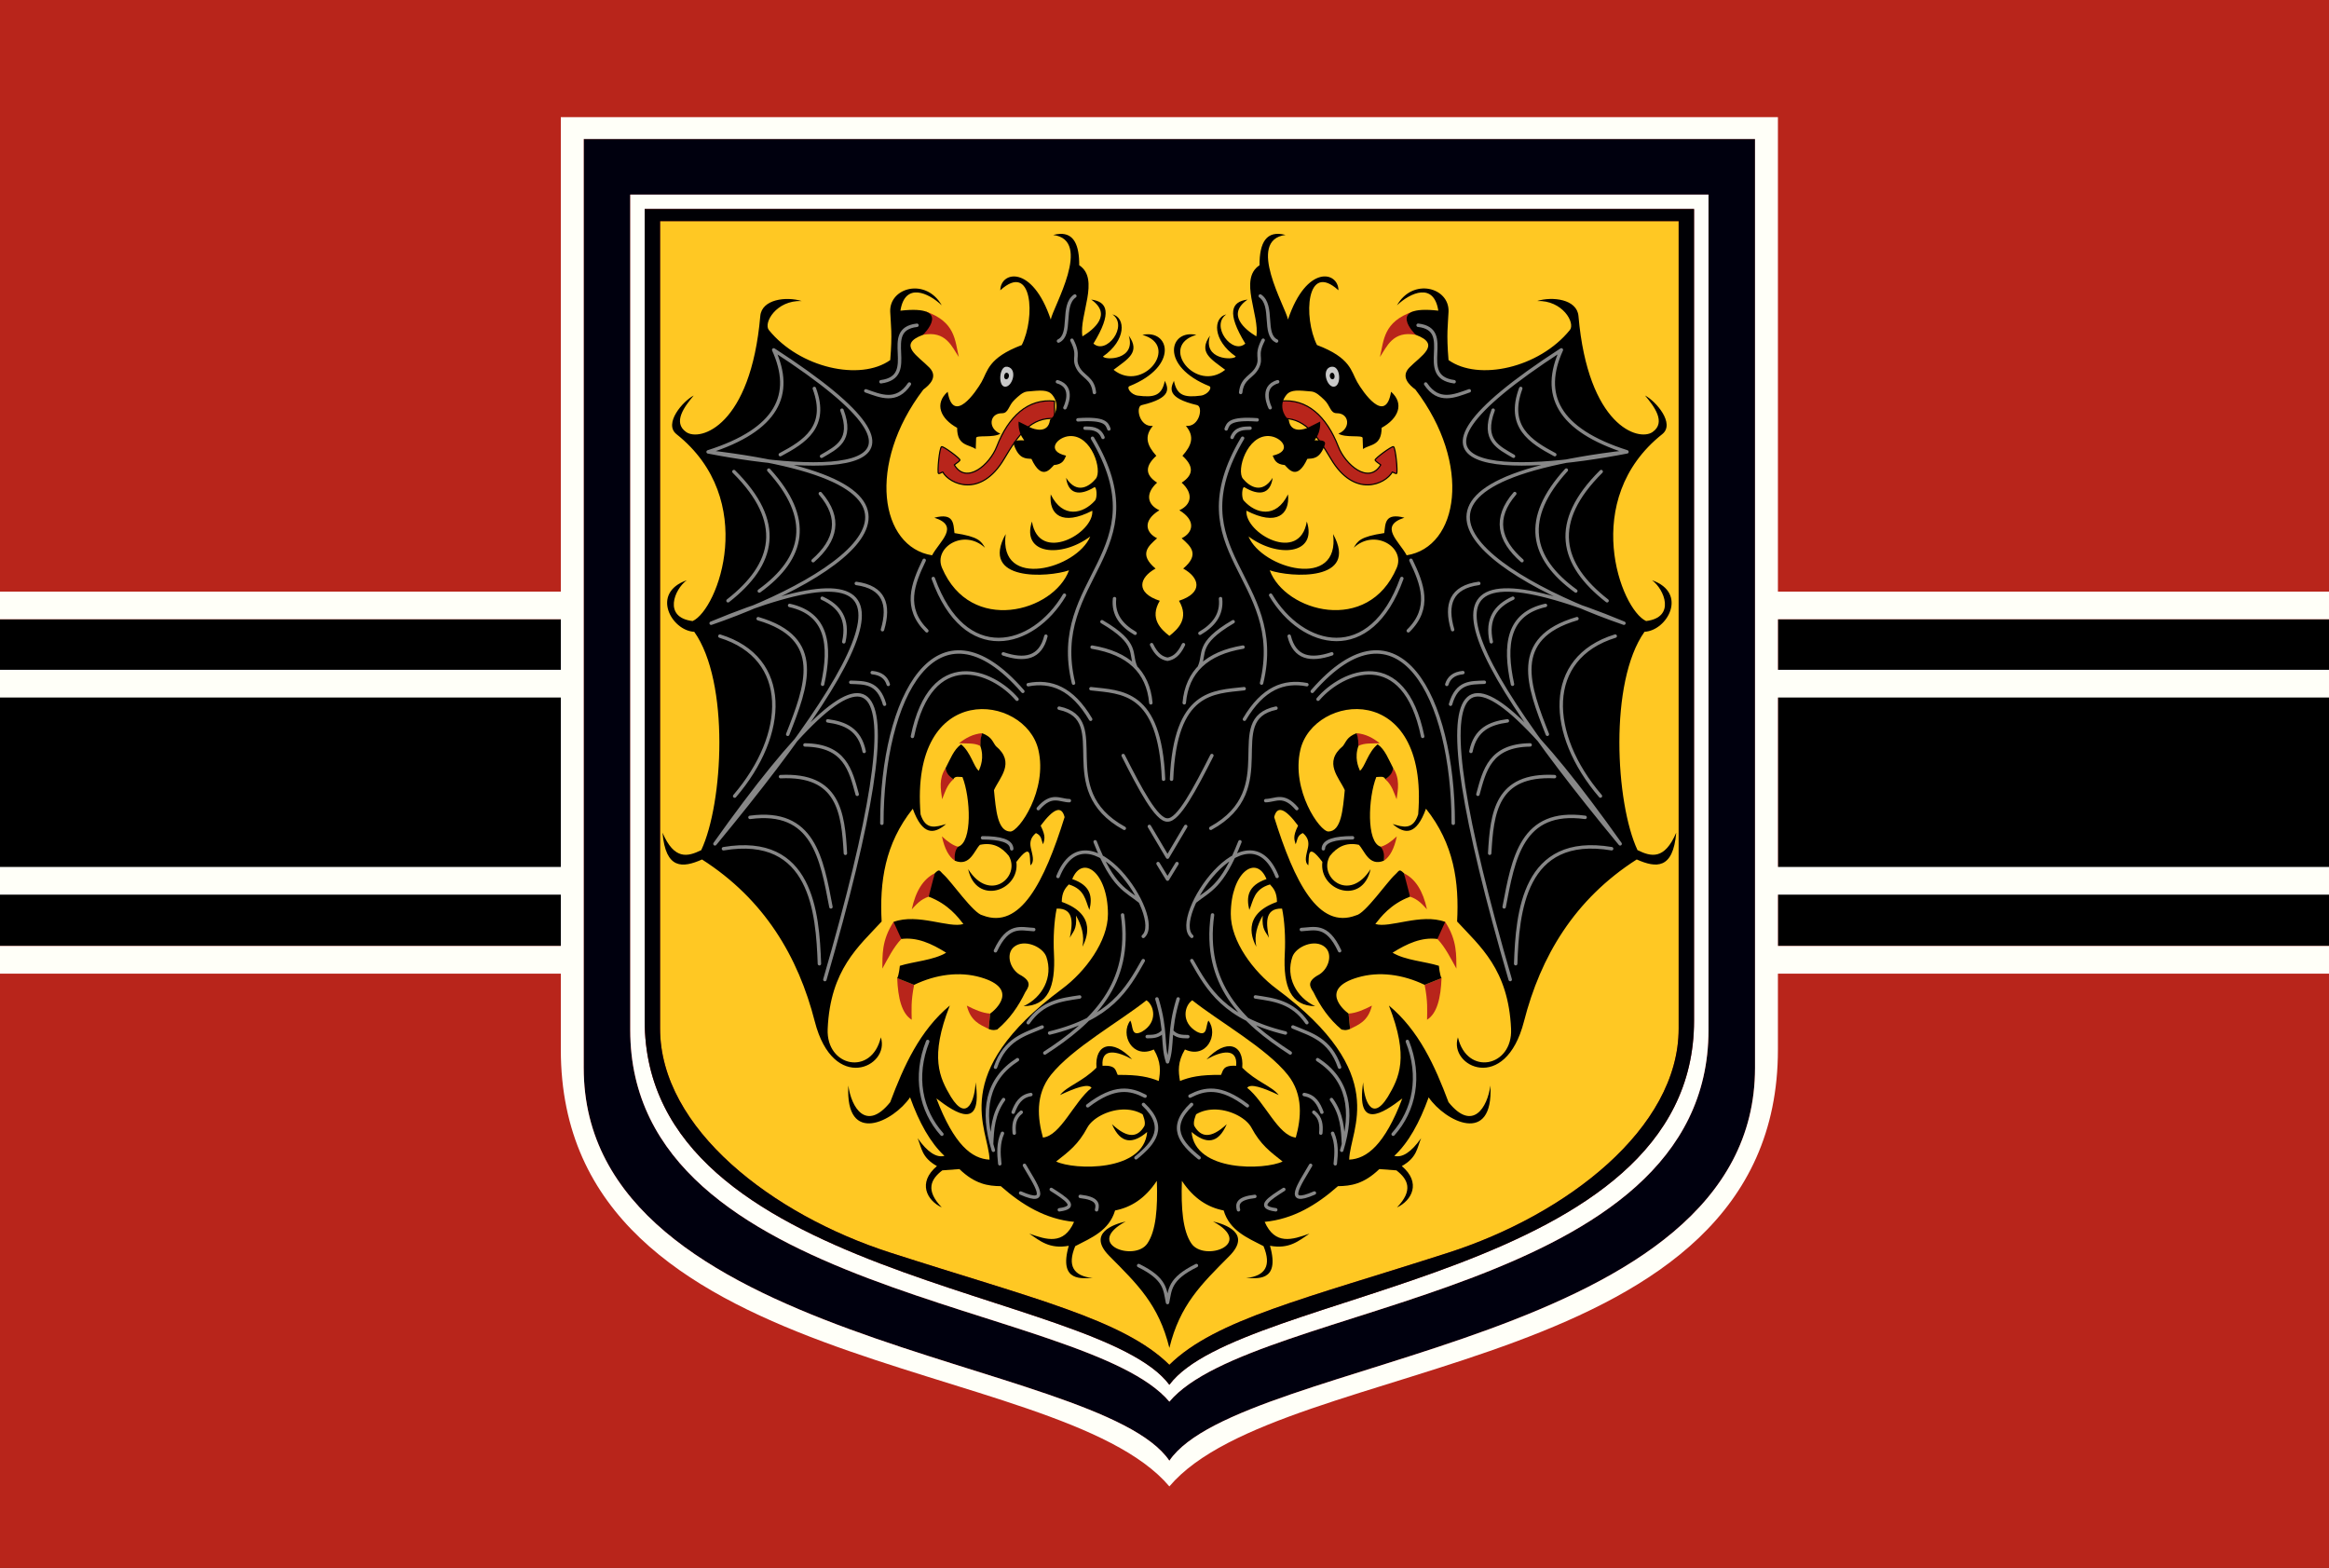 <?xml version="1.0" encoding="UTF-8" standalone="no"?>
<!-- Created with Inkscape (http://www.inkscape.org/) -->

<svg
   xmlns:dc="http://purl.org/dc/elements/1.1/"
   xmlns:cc="http://creativecommons.org/ns#"
   xmlns:rdf="http://www.w3.org/1999/02/22-rdf-syntax-ns#"
   xmlns:svg="http://www.w3.org/2000/svg"
   xmlns="http://www.w3.org/2000/svg"
   xmlns:sodipodi="http://sodipodi.sourceforge.net/DTD/sodipodi-0.dtd"
   xmlns:inkscape="http://www.inkscape.org/namespaces/inkscape"
   width="203.2mm"
   height="136.79mm"
   viewBox="0 0 203.2 136.79"
   version="1.1"
   id="svg8"
   inkscape:version="0.92.4 (5da689c313, 2019-01-14)"
   sodipodi:docname="Youjo Senki Empire Flag Vector.svg"
   inkscape:export-filename="C:\Users\KingF\Pictures\Flags\Youjo Senki Flags\Youjo Senki Empire Flag Vector.png"
   inkscape:export-xdpi="314.04001"
   inkscape:export-ydpi="314.04001">
  <rect x="0" y="0" width="203.2" height="136.79" fill="#333333" stroke="none"/>
  <defs
     id="defs2" />
  <sodipodi:namedview
     id="base"
     pagecolor="#ffffff"
     bordercolor="#666666"
     borderopacity="1.0"
     inkscape:pageopacity="0.0"
     inkscape:pageshadow="2"
     inkscape:zoom="1.4142136"
     inkscape:cx="513.36956"
     inkscape:cy="410.10168"
     inkscape:document-units="mm"
     inkscape:current-layer="layer2"
     showgrid="false"
     showborder="false"
     inkscape:showpageshadow="false"
     inkscape:object-paths="true"
     inkscape:snap-intersection-paths="true"
     inkscape:window-width="1366"
     inkscape:window-height="745"
     inkscape:window-x="-8"
     inkscape:window-y="-8"
     inkscape:window-maximized="1"
     inkscape:object-nodes="true" />
  <g
     inkscape:label="Background"
     inkscape:groupmode="layer"
     id="layer1"
     transform="translate(-109.311,-177.956)"
     style="display:none;opacity:1"
     sodipodi:insensitive="true" />
  <g
     inkscape:groupmode="layer"
     id="layer2"
     inkscape:label="Vector"
     style="display:inline">
    <path
       style="display:inline;opacity:1;fill:#b8251b;fill-opacity:1;stroke:none;stroke-width:0.1;stroke-linecap:butt;stroke-linejoin:round;stroke-miterlimit:4;stroke-dasharray:none;stroke-dashoffset:0;stroke-opacity:1"
       d="M -2.9077147e-6,-4.3603515e-6 H 203.2 C 203.346,45.597 204.318,91.193 203.2,136.79 H -2.9077147e-6 Z"
       id="path1552"
       inkscape:connector-curvature="0"
       inkscape:label="Red Background"
       sodipodi:nodetypes="ccccc" />
    <path
       transform="translate(-109.311,-177.956)"
       style="display:none;opacity:1;fill:#cccccc;fill-opacity:1;stroke:none;stroke-width:1.3;stroke-linecap:butt;stroke-linejoin:round;stroke-miterlimit:4;stroke-dasharray:none;stroke-dashoffset:0;stroke-opacity:1"
       d="M 211.175,320.463 V 173.572 h 106.022 v 146.466 z m 0,-132.302 v 1.904 4.844 1.253 1.052"
       id="path826"
       inkscape:connector-curvature="0"
       inkscape:label="Mirror Divider" />
    <path
       style="display:inline;opacity:1;fill:#ffc823;fill-opacity:1;stroke:none;stroke-width:0.378;stroke-linecap:butt;stroke-linejoin:round;stroke-miterlimit:4;stroke-dasharray:none;stroke-dashoffset:0;stroke-opacity:1"
       d="M 217.322,72.785 V 338.607 c 0,33.004 37.136,61.324 75.713,73.75 46.949,15.123 76.822,22.022 91.965,36.963 15.143,-14.941 45.016,-21.84 91.965,-36.963 38.577,-12.426 75.713,-40.746 75.713,-73.75 V 72.785 H 385 Z"
       transform="scale(0.265)"
       id="path892-8"
       inkscape:connector-curvature="0"
       inkscape:label="Yellow Shield" />
    <path
       style="display:inline;opacity:1;fill:#00000e;fill-opacity:1;stroke:none;stroke-width:0.378;stroke-linecap:butt;stroke-linejoin:round;stroke-miterlimit:4;stroke-dasharray:none;stroke-dashoffset:0;stroke-opacity:1"
       d="M 192.182,45.764 V 351.588 c 0,91.445 169.44,94.904 192.818,129.299 23.378,-34.395 192.818,-37.853 192.818,-129.299 V 45.764 H 385 Z M 207.5,64.072 H 385 562.5 V 339.143 c 0,87.606 -149.882,89.51 -177.5,122.299 -27.618,-32.789 -177.5,-34.693 -177.5,-122.299 z"
       transform="scale(0.265)"
       id="path832-7"
       inkscape:connector-curvature="0"
       inkscape:label="Outer Black Shield" />
    <path
       style="display:inline;opacity:1;fill:#fffff9;fill-opacity:1;stroke:none;stroke-width:0.378;stroke-linecap:butt;stroke-linejoin:round;stroke-miterlimit:4;stroke-dasharray:none;stroke-dashoffset:0;stroke-opacity:1"
       d="M 207.5,64.072 V 339.143 c 0,87.606 149.882,89.51 177.5,122.299 27.618,-32.789 177.5,-34.693 177.5,-122.299 V 64.072 H 385 Z m 4.758,4.736 H 385 557.742 V 336.057 c 0,84.944 -149.279,88.251 -172.742,119.83 C 361.537,424.308 212.258,421 212.258,336.057 Z"
       transform="scale(0.265)"
       id="path834-1"
       inkscape:connector-curvature="0"
       inkscape:label="Inner White Shield" />
    <path
       style="display:inline;opacity:1;fill:#000005;fill-opacity:1;stroke:none;stroke-width:0.378;stroke-linecap:butt;stroke-linejoin:round;stroke-miterlimit:4;stroke-dasharray:none;stroke-dashoffset:0;stroke-opacity:1"
       d="M 212.258,68.809 V 336.057 c 0,84.944 149.279,88.251 172.742,119.83 23.463,-31.579 172.742,-34.887 172.742,-119.83 V 68.809 H 385 Z m 5.064,3.977 H 385 552.678 V 338.607 c 0,33.004 -37.136,61.324 -75.713,73.75 -46.949,15.123 -76.822,22.022 -91.965,36.963 -15.143,-14.941 -45.016,-21.84 -91.965,-36.963 -38.577,-12.426 -75.713,-40.746 -75.713,-73.75 z"
       transform="scale(0.265)"
       id="path836-8"
       inkscape:connector-curvature="0"
       inkscape:label="Inner Black Shield" />
    <path
       style="display:inline;opacity:1;fill:#000000;fill-opacity:1;stroke:none;stroke-width:1.89;stroke-linecap:butt;stroke-linejoin:round;stroke-miterlimit:4;stroke-dasharray:none;stroke-dashoffset:0;stroke-opacity:1"
       d="M 0,203.875 V 311.422 H 184.643 V 203.875 Z m 585.357,0 V 311.422 H 770 V 203.875 Z"
       transform="scale(0.265)"
       id="path897-0"
       inkscape:connector-curvature="0"
       inkscape:label="Black Stripes" />
    <path
       style="display:inline;opacity:1;fill:#fffff8;fill-opacity:1;stroke:none;stroke-width:1.89;stroke-linecap:butt;stroke-linejoin:round;stroke-miterlimit:4;stroke-dasharray:none;stroke-dashoffset:0;stroke-opacity:1"
       d="M 184.643,38.566 V 194.762 H 0 v 9.113 h 184.643 v 16.635 H 0 v 9.113 h 184.643 v 55.789 H 0 v 9.113 h 184.643 v 16.896 H 0 v 9.115 h 184.643 v 25.035 c 0,108.325 163.392,100.08 200.357,143.775 36.965,-43.696 200.357,-35.451 200.357,-143.775 V 320.537 H 770 v -9.115 H 585.357 V 294.525 H 770 v -9.113 H 585.357 V 229.623 H 770 v -9.113 H 585.357 V 203.875 H 770 v -9.113 H 585.357 V 38.566 H 385 Z m 7.539,7.197 H 385 577.818 V 351.588 C 577.818,443.033 408.378,446.492 385,480.887 361.622,446.492 192.182,443.033 192.182,351.588 Z"
       transform="scale(0.265)"
       id="path859-6-7"
       inkscape:connector-curvature="0"
       inkscape:label="Outer White Shield and Stripes" />
    <path
       style="display:inline;opacity:1;fill:#b8251b;fill-opacity:1;stroke:none;stroke-width:0.378;stroke-linecap:butt;stroke-linejoin:round;stroke-miterlimit:4;stroke-dasharray:none;stroke-dashoffset:0;stroke-opacity:1"
       d="m 304.783,102.541 c 0.702,3.151 -0.265,5.327 -0.904,7.695 7.559,-1.474 9.514,3.917 11.801,7.293 -1.321,-5.582 -1.122,-11.548 -10.896,-14.988 z m 160.434,0 c -9.774,3.44 -9.576,9.407 -10.896,14.988 2.287,-3.376 4.242,-8.767 11.801,-7.293 -0.639,-2.368 -1.606,-4.545 -0.904,-7.695 z M 323.375,241.375 c -3.016,0.25 -5.439,1.569 -7.625,3.312 2.417,0.125 5.043,-0.17 7,0.875 0.212,-1.197 0.124,-2.567 0.625,-4.188 z m 123.25,0 c 0.501,1.621 0.413,2.991 0.625,4.188 1.957,-1.045 4.583,-0.75 7,-0.875 -2.186,-1.744 -4.609,-3.062 -7.625,-3.312 z m -135.312,11.5 c -2.27,3.528 -1.6,6.883 -1.125,10.25 0.938,-2.26 1.495,-4.616 3.688,-6.562 -1.774,-1.331 -2.27,-2.521 -2.562,-3.688 z m 147.375,0 c -0.293,1.167 -0.788,2.356 -2.562,3.688 2.192,1.947 2.749,4.302 3.688,6.562 0.475,-3.367 1.145,-6.722 -1.125,-10.25 z m -148.576,22.471 c 0.859,4.036 2.274,6.701 4.242,8 0.023,-2.522 0.588,-3.422 1.061,-4.596 -1.58,-0.383 -3.37,-1.609 -5.303,-3.404 z m 149.777,0 c -1.933,1.796 -3.723,3.022 -5.303,3.404 0.473,1.174 1.037,2.073 1.061,4.596 1.968,-1.299 3.383,-3.964 4.242,-8 z M 307.75,287.5 c -3.784,1.853 -6.278,5.856 -7.562,11.875 1.473,-1.586 2.803,-3.244 5.562,-4.188 0.701,-1.688 1.296,-2.667 2,-7.688 z m 154.5,0 c 0.704,5.021 1.299,6 2,7.688 2.759,0.943 4.089,2.601 5.562,4.188 -1.284,-6.019 -3.778,-10.022 -7.562,-11.875 z m -168.062,16 c -4.035,6.204 -3.602,11.136 -3.688,15.375 1.904,-3.423 3.641,-7.006 6.25,-9.75 -0.017,-2.712 -0.556,-4.902 -2.562,-5.625 z m 181.625,0 c -2.006,0.723 -2.545,2.913 -2.562,5.625 2.609,2.744 4.346,6.327 6.25,9.75 -0.085,-4.239 0.347,-9.171 -3.688,-15.375 z m -180.418,18.516 c 0.245,6.534 1.471,11.63 4.771,13.699 -0.04,-3.22 -0.289,-6.018 0.797,-11.49 z m 179.211,0 -5.568,2.209 c 1.086,5.472 0.837,8.27 0.797,11.49 3.3,-2.069 4.527,-7.165 4.771,-13.699 z M 318.312,331.062 c 1.268,5.156 4.31,6.233 7.188,7.688 l 0.5,-5.062 c -2.562,-0.164 -5.125,-1.308 -7.688,-2.625 z m 133.375,0 c -2.563,1.317 -5.125,2.461 -7.688,2.625 l 0.5,5.062 c 2.878,-1.454 5.919,-2.532 7.188,-7.688 z"
       transform="scale(0.265)"
       id="path977-3"
       inkscape:connector-curvature="0"
       inkscape:label="Claws" />
    <path
       id="path905-0"
       style="display:inline;opacity:1;fill:#b8251b;fill-opacity:1;stroke:#000000;stroke-width:0.1;stroke-linecap:butt;stroke-linejoin:round;stroke-miterlimit:4;stroke-dasharray:none;stroke-dashoffset:0;stroke-opacity:1"
       d="m 116.115,40.021 c -1.275,-2.165 -2.383,-3.645 -4.393,-3.508 l 0.004,-1.52 c 2.309,-0.246 4.013,1.325 5.041,3.976 0.598,1.542 2.64,3.357 3.701,1.587 -0.271,-0.188 -0.477,-0.354 -0.494,-0.418 -0.035,-0.13 1.453,-1.233 1.604,-1.169 0.188,0.08 0.396,2.262 0.267,2.339 -0.037,0.022 -0.177,-0.034 -0.367,-0.132 -0.591,1.055 -3.311,2.329 -5.363,-1.154 z m -28.501,-10e-7 c 1.275,-2.165 2.383,-3.645 4.393,-3.508 l -0.004,-1.52 c -2.309,-0.246 -4.013,1.325 -5.041,3.976 -0.598,1.542 -2.64,3.357 -3.701,1.587 0.271,-0.188 0.477,-0.354 0.494,-0.418 0.035,-0.13 -1.453,-1.233 -1.604,-1.169 -0.188,0.08 -0.396,2.262 -0.267,2.339 0.037,0.022 0.177,-0.034 0.367,-0.132 0.591,1.055 3.311,2.329 5.363,-1.154 z"
       inkscape:connector-curvature="0"
       inkscape:label="Dragon Tongue" />
    <path
       style="display:inline;opacity:1;fill:#000000;fill-opacity:1;stroke:none;stroke-width:0.378;stroke-linecap:butt;stroke-linejoin:round;stroke-miterlimit:4;stroke-dasharray:none;stroke-dashoffset:0;stroke-opacity:1"
       d="m 348.932,76.998 c -0.667,0.032 -1.394,0.149 -2.184,0.357 13.16,1.68 -0.132,23.89 -0.797,27.844 -6.128,-18.245 -16.574,-15.827 -16.615,-9.635 10.578,-9.613 11.627,8.892 7.07,18.031 -11.16,4.222 -11.207,8.613 -13.258,12.197 -1.77,3.094 -9.325,14.241 -11.137,3.182 -4.45,3.925 -2.408,8.857 3.113,11.875 -0.023,6.082 3.925,5.38 6.123,6.996 l 0.133,-3.668 c 0.038,-1.046 5.723,0.064 7.955,-1.414 -4.199,-1.707 -3.57,-6.748 0.529,-6.717 2.246,0.017 2.051,-2.491 4.242,-4.508 1.209,-1.113 2.594,-2.52 4.154,-2.652 4.133,-0.35 6.687,-0.748 8.221,1.148 2.54,3.14 1.019,6.738 -0.795,8.221 -0.584,4.674 -5.341,3.03 -6.453,2.475 l -3.889,-1.943 c -0.109,3.081 0.802,4.732 1.855,6.186 -1.545,-0.023 -3.952,-0.222 -3.357,1.504 1.639,4.756 3.973,4.432 5.744,4.596 3.397,7.316 6.15,3.336 7.424,2.033 2.893,-0.248 3.374,-1.702 3.979,-3.094 -6.859,-1.534 -2.856,-6.248 1.238,-6.453 7.207,-0.361 10.79,11.324 8.553,14.041 -2.12,2.575 -6.237,5.252 -9.781,-0.287 0.735,5.55 4.58,5.94 9.25,3.125 0.815,-0.491 1.142,3.369 0.25,4.375 -3.86,4.352 -10.608,6.047 -14.562,-2.062 -0.641,6.693 3.768,10.503 13.688,5.375 0.615,7.408 -17.541,17.575 -19.875,3.562 -3.554,10.934 9.68,12.062 19.195,4.93 -4.402,10.616 -30.259,17.715 -27.842,-0.797 -8.694,15.718 14.015,14.308 20.859,11.934 -5.044,13.62 -32.368,21.291 -41.809,-0.797 -2.894,-6.77 7.227,-13.045 14.143,-6.629 -1.246,-2.148 -2.048,-3.647 -10.047,-4.828 -0.393,-3.12 -0.122,-6.766 -6.625,-5.062 8.577,2.757 1.721,7.748 -0.75,12.375 -17.047,-2.708 -21.671,-29.884 -2.875,-54.562 2.071,-1.533 4.917,-4.212 2,-7.23 -3.649,-3.777 -10.753,-7.616 -2.121,-10.783 0,0 10.384,-9.974 -7.424,-7.955 1.483,-9.447 9.201,-5.94 13.611,-1.768 -5.215,-9.179 -17.3,-5.895 -16.971,2.121 0.183,4.45 0.744,7.137 0,15.91 -9.815,6.989 -29.792,2.648 -39.951,-9.898 -1.857,-2.293 2.396,-9.85 10.783,-9.547 -5.018,-1.558 -13.125,-0.628 -13.611,4.949 -3.16,36.222 -19.794,41.399 -24.396,38.186 -4.54,-3.17 -0.529,-8.459 2.475,-12.021 -3.541,1.826 -10.009,9.269 -5.656,12.729 27.115,21.552 13.719,57.687 5.303,61.518 -9.822,-1.191 -5.997,-10.498 -1.943,-13.436 -11.962,4.193 -5.003,16.604 2.475,16.971 11.74,16.535 9.546,56.454 2.303,71.881 -4.461,2.179 -8.869,3.321 -12.75,-5.75 1.036,12.139 6.596,11.67 13.01,8.822 20.529,13.123 31.662,31.988 37.115,53.303 6.135,23.976 24.916,14.886 21.75,5.25 -3.011,12.855 -18.045,9.744 -17.5,-2.75 0.857,-19.657 10.286,-27.228 17.768,-35.385 -0.693,-12.922 1.009,-25.525 10.252,-37.123 3.172,8.807 6.961,8.496 10.961,5.039 -3.323,0.983 -6.695,2.158 -8.396,-3.184 -3.605,-44.578 34.507,-39.692 38.791,-21.223 3.072,13.243 -6.415,26.931 -9.25,26.875 -4.246,-0.084 -4.738,-7.194 -5.375,-13.625 1.805,-4.089 7.182,-9.054 0.625,-14.5 -1.14,-1.442 -1.225,-2.96 -4.5,-4.25 -0.699,1.903 -0.523,2.901 -0.625,4.188 1.369,3.848 0.069,6.89 -0.5,8.188 -1.652,-1.248 -2.636,-6.143 -5.828,-8.703 -2.441,1.711 -3.595,4.989 -5.109,7.828 0.244,1.916 1.397,2.808 2.562,3.688 0.479,-1.206 1.863,-0.751 3,-0.75 2.664,6.75 3.339,21.531 -1.461,22.938 -1.125,1.378 -1.169,2.971 -1.061,4.596 4.982,2.048 6.41,-3.391 8.271,-5.221 4.355,-0.93 7.219,0.822 9.5,3.625 4.034,6.853 -6.23,15.689 -13.375,4.375 2.638,12.119 17.097,7.123 15.875,-2.375 5.164,-6.839 4.313,-1.702 4.625,1.125 1.473,-1.243 0.626,-3.468 0.125,-5.812 -0.348,-1.63 -0.148,-3.314 1.688,-4.812 1.976,0.834 1.745,2.405 2.375,3.688 0.317,-1.411 1.094,-2.331 -0.812,-6.125 4.3,-5.796 6.908,-6.683 7.875,-2.812 -6.681,21.401 -14.596,37.143 -26.998,32.332 C 320.561,300.816 313.256,290.258 310.75,288 c -1.518,-1.368 -1.303,-2.146 -3,-0.5 l -2,7.688 c 6.5,2.462 9.717,6.819 11.438,9 -4.665,1.508 -15.015,-3.64 -23,-0.688 l 2.562,5.625 c 5.159,-0.673 9.951,1.498 14.766,4.516 -4.14,2.5 -10.682,2.875 -15.25,4.312 0,0 -0.282,3.059 -0.871,4.062 l 5.568,2.209 c 7.14,-3.432 14.949,-4.524 22.027,-2.439 12.596,3.71 4.771,10.668 3.01,11.902 l -0.5,5.062 c 1.608,0.611 2.061,0.277 2.812,0.188 4.124,-3.454 7.007,-7.683 9.25,-12.312 1.072,-1.664 2.267,-3.315 -1.25,-5.438 -3.71,-1.759 -5.296,-6.996 -2.562,-9.375 3.327,-2.895 9.59,-0.157 10.75,3.188 2.297,6.625 -1.264,13.342 -7.5,16.25 7.909,-0.133 10.592,-6.132 10,-17.375 -0.269,-5.098 0.061,-10.729 0.896,-14.752 6.149,-0.219 5.085,5.536 4.332,9.635 0.894,-1.976 2.43,-2.56 2.031,-7.338 1.831,3.213 2.874,6.571 2.121,10.254 1.046,-2.044 5.294,-10.459 -6.805,-14.762 0.018,-3.111 1.122,-4.484 2.297,-5.744 5.349,1.601 5.438,5.247 6.807,8.396 1.04,-4.238 0.552,-8.031 -5.656,-10.164 3.36,-8.207 11.721,-2.241 11.756,11.49 0.022,8.97 -7.485,19.007 -15.029,24.609 -37.991,28.215 -24.187,46.133 -23.951,56.266 -5.834,-0.285 -11.666,-4.848 -17.5,-20.152 6.543,5.04 15.231,10.576 12.904,-5.303 -0.176,5.222 -2.633,13.631 -8.131,4.771 -3.738,-6.284 -7.065,-12.991 -0.354,-30.051 -9.869,8.244 -15.111,19.774 -19.623,31.82 -7.945,9.879 -12.826,1.71 -13.789,-5.48 -1.073,19.983 14.923,11.801 20.33,3.889 2.983,8.314 6.664,14.953 11.312,19.27 -2.617,0.686 -5.554,-1.187 -8.838,-5.834 1.334,3.13 1.301,6.372 6.363,9.191 -6.447,5.438 -3.318,11.337 1.592,13.611 -5.403,-5.626 -3.691,-9.219 0.176,-12.197 L 315.875,384.875 c 5.163,4.979 9.448,5.573 13.625,5.625 7.037,6.213 14.764,10.85 24.125,11.75 -3.411,7.746 -9.057,5.909 -14.75,3.875 3.498,2.354 6.616,5.173 13,4 -3.527,12.343 4.855,10.571 7.875,10.625 -6.367,-0.662 -8.406,-4.074 -5.75,-10.5 5.378,-2.78 11.155,-5.108 13.125,-11.75 5.12,-0.997 9.807,-3.812 13.75,-9.75 0.312,8.958 -0.267,16.444 -3.125,20.625 -4.18,6.115 -21.061,0.254 -7.125,-7.25 -3.98,0.91 -12.803,3.891 -5.375,11.375 9.225,9.295 16.26,16.007 19.75,30.25 3.49,-14.243 10.525,-20.955 19.75,-30.25 7.427,-7.484 -1.395,-10.465 -5.375,-11.375 13.936,7.504 -2.945,13.365 -7.125,7.25 -2.858,-4.181 -3.437,-11.667 -3.125,-20.625 3.943,5.938 8.63,8.753 13.75,9.75 1.97,6.642 7.747,8.97 13.125,11.75 2.656,6.426 0.617,9.838 -5.75,10.5 3.02,-0.054 11.402,1.718 7.875,-10.625 6.384,1.173 9.502,-1.646 13,-4 -5.693,2.034 -11.339,3.871 -14.75,-3.875 9.361,-0.9 17.088,-5.537 24.125,-11.75 4.177,-0.052 8.462,-0.646 13.625,-5.625 l 5.631,0.426 c 3.867,2.978 5.581,6.573 0.178,12.199 4.91,-2.275 8.039,-8.176 1.592,-13.613 5.062,-2.819 5.029,-6.062 6.363,-9.191 -3.284,4.647 -6.222,6.52 -8.84,5.834 4.649,-4.316 8.331,-10.956 11.314,-19.27 5.407,7.912 21.403,16.095 20.33,-3.889 -0.963,7.191 -5.844,15.359 -13.789,5.48 -4.512,-12.046 -9.754,-23.576 -19.623,-31.82 6.712,17.06 3.385,23.769 -0.354,30.053 -5.497,8.86 -7.955,0.448 -8.131,-4.773 -2.326,15.879 6.361,10.343 12.904,5.303 -5.834,15.304 -11.666,19.867 -17.5,20.152 C 444.437,371.633 458.241,353.715 420.25,325.5 c -7.544,-5.603 -15.052,-15.639 -15.029,-24.609 0.034,-13.731 8.396,-19.697 11.756,-11.49 -6.209,2.133 -6.696,5.926 -5.656,10.164 1.369,-3.149 1.456,-6.795 6.805,-8.396 1.175,1.26 2.28,2.635 2.299,5.746 -12.099,4.303 -7.852,12.715 -6.807,14.76 -0.753,-3.683 0.292,-7.039 2.123,-10.252 -0.399,4.778 1.137,5.36 2.031,7.336 -0.753,-4.099 -1.817,-9.854 4.332,-9.635 0.836,4.023 1.165,9.654 0.896,14.752 -0.592,11.243 2.091,17.242 10,17.375 -6.236,-2.908 -9.797,-9.625 -7.5,-16.25 1.16,-3.344 7.423,-6.083 10.75,-3.188 2.734,2.379 1.148,7.616 -2.562,9.375 -3.517,2.123 -2.322,3.774 -1.25,5.438 2.243,4.629 5.126,8.859 9.25,12.312 0.752,0.09 1.204,0.424 2.812,-0.188 l -0.5,-5.062 c -1.761,-1.234 -9.586,-8.193 3.01,-11.902 7.078,-2.085 14.887,-0.993 22.027,2.439 l 5.568,-2.209 c -0.589,-1.004 -0.871,-4.062 -0.871,-4.062 -4.568,-1.438 -11.11,-1.812 -15.25,-4.312 4.815,-3.018 9.606,-5.188 14.766,-4.516 l 2.562,-5.625 c -7.985,-2.952 -18.335,2.196 -23,0.688 1.721,-2.181 4.937,-6.538 11.438,-9 l -2,-7.688 c -1.697,-1.646 -1.482,-0.868 -3,0.5 -2.506,2.258 -9.811,12.816 -12.752,13.332 C 434.096,306.143 426.181,290.401 419.5,269 c 0.967,-3.87 3.575,-2.984 7.875,2.812 -1.907,3.794 -1.13,4.714 -0.812,6.125 0.63,-1.283 0.399,-2.853 2.375,-3.688 1.835,1.498 2.036,3.183 1.688,4.812 -0.501,2.345 -1.348,4.569 0.125,5.812 0.312,-2.827 -0.539,-7.964 4.625,-1.125 -1.222,9.498 13.237,14.494 15.875,2.375 -7.145,11.314 -17.409,2.478 -13.375,-4.375 2.281,-2.803 5.145,-4.555 9.5,-3.625 1.862,1.83 3.289,7.269 8.271,5.221 0.108,-1.624 0.064,-3.218 -1.061,-4.596 -4.8,-1.407 -4.125,-16.188 -1.461,-22.938 1.137,-0.001 2.521,-0.456 3,0.75 1.165,-0.879 2.319,-1.772 2.562,-3.688 -1.514,-2.839 -2.669,-6.117 -5.109,-7.828 -3.192,2.56 -4.176,7.455 -5.828,8.703 -0.57,-1.297 -1.869,-4.339 -0.5,-8.188 -0.102,-1.286 0.074,-2.284 -0.625,-4.188 -3.275,1.29 -3.36,2.808 -4.5,4.25 -6.557,5.446 -1.18,10.411 0.625,14.5 -0.637,6.432 -1.129,13.541 -5.375,13.625 -2.835,0.056 -12.322,-13.632 -9.25,-26.875 4.284,-18.469 42.396,-23.356 38.791,21.223 -1.701,5.342 -5.073,4.167 -8.396,3.184 4,3.457 7.789,3.768 10.961,-5.039 9.243,11.598 10.945,24.201 10.252,37.123 7.482,8.157 16.91,15.728 17.768,35.385 0.545,12.494 -14.489,15.605 -17.5,2.75 -3.166,9.636 15.615,18.726 21.75,-5.25 5.454,-21.315 16.586,-40.18 37.115,-53.303 6.414,2.848 11.974,3.316 13.01,-8.822 -3.881,9.07 -8.289,7.929 -12.75,5.75 -7.243,-15.427 -9.437,-55.346 2.303,-71.881 7.478,-0.366 14.436,-12.777 2.475,-16.971 4.053,2.937 7.879,12.245 -1.943,13.436 -8.417,-3.831 -21.812,-39.965 5.303,-61.518 4.352,-3.46 -2.115,-10.902 -5.656,-12.729 3.003,3.562 7.015,8.851 2.475,12.021 -4.602,3.214 -21.236,-1.963 -24.396,-38.186 -0.487,-5.577 -8.593,-6.507 -13.611,-4.949 8.387,-0.304 12.64,7.254 10.783,9.547 -10.159,12.547 -30.137,16.887 -39.951,9.898 -0.744,-8.773 -0.183,-11.461 0,-15.91 0.33,-8.016 -11.756,-11.3 -16.971,-2.121 4.411,-4.173 12.128,-7.679 13.611,1.768 -17.808,-2.019 -7.424,7.955 -7.424,7.955 8.632,3.167 1.528,7.006 -2.121,10.783 -2.917,3.019 -0.07,5.698 2,7.23 18.796,24.679 14.172,51.854 -2.875,54.562 -2.471,-4.627 -9.327,-9.618 -0.75,-12.375 -6.503,-1.703 -6.232,1.942 -6.625,5.062 -7.999,1.181 -8.801,2.68 -10.047,4.828 6.916,-6.416 17.036,-0.139 14.143,6.631 -9.441,22.088 -36.764,14.415 -41.809,0.795 6.845,2.375 29.554,3.785 20.859,-11.934 2.417,18.512 -23.44,11.412 -27.842,0.797 9.515,7.132 22.749,6.005 19.195,-4.93 -2.334,14.013 -20.49,3.846 -19.875,-3.562 9.92,5.128 14.329,1.318 13.688,-5.375 -3.955,8.109 -10.703,6.415 -14.562,2.062 -0.892,-1.006 -0.565,-4.866 0.25,-4.375 4.67,2.815 8.515,2.425 9.25,-3.125 -3.544,5.539 -7.661,2.862 -9.781,0.287 -2.237,-2.717 1.346,-14.402 8.553,-14.041 4.094,0.205 8.098,4.919 1.238,6.453 0.605,1.392 1.084,2.846 3.977,3.094 1.274,1.302 4.029,5.283 7.426,-2.033 1.771,-0.163 4.105,0.16 5.744,-4.596 0.595,-1.726 -1.812,-1.527 -3.357,-1.504 1.054,-1.453 1.964,-3.105 1.855,-6.186 l -3.889,1.943 c -1.112,0.556 -5.869,2.2 -6.453,-2.475 -1.814,-1.483 -3.334,-5.08 -0.795,-8.221 1.533,-1.896 4.088,-1.499 8.221,-1.148 1.561,0.132 2.946,1.54 4.154,2.652 2.191,2.017 1.996,4.523 4.242,4.508 4.099,-0.031 4.729,5.01 0.529,6.717 2.232,1.478 7.917,0.368 7.955,1.414 l 0.133,3.668 c 2.198,-1.616 6.146,-0.914 6.123,-6.996 5.522,-3.018 7.563,-7.95 3.113,-11.875 -1.812,11.06 -9.366,-0.087 -11.137,-3.182 -2.051,-3.585 -2.098,-7.976 -13.258,-12.197 -4.557,-9.139 -3.507,-27.644 7.07,-18.031 -0.041,-6.193 -10.488,-8.61 -16.615,9.635 -0.664,-3.954 -13.957,-26.164 -0.797,-27.844 -6.32,-1.671 -8.606,2.483 -8.572,9.988 -6.921,4.485 0.151,16.563 -1.055,23.406 -3.803,-2.309 -9.875,-7.25 -2.875,-12.125 -5.365,0.691 -6.976,4.301 -0.75,14.5 -4.244,3.831 -11.614,-5.865 -6.25,-9.625 -4.407,1.079 -4.566,8.544 3.125,13.875 -0.787,1.29 -10.98,1.105 -8.5,-6.875 -3.934,5.498 0.296,7.669 5,11.25 -9.626,7.739 -22.048,-7.943 -9.5,-11.5 -8.898,-1.935 -12.136,10.286 4.25,16.875 1.115,0.448 -0.449,2.823 -2.75,3.125 -5.43,0.712 -7.912,-0.042 -8.875,-4.875 -1.048,2.35 -2.619,5.599 7.625,8 2.066,0.484 0.826,7.327 -3.689,6.838 2.958,3.532 1.867,6.489 -1.137,9.85 3.425,3.099 4.054,6.075 -0.252,8.838 4.01,3.641 3.176,7.3 -0.758,9.092 5.506,3.326 4.608,7.319 0.758,9.217 3.024,2.666 6.027,5.338 0.504,9.977 5.373,2.935 6.731,7.962 -1.389,10.605 3.453,5.814 -0.337,9.349 -3.162,11.555 -2.825,-2.205 -6.615,-5.741 -3.162,-11.555 -8.12,-2.643 -6.761,-7.671 -1.389,-10.605 -5.523,-4.638 -2.521,-7.311 0.504,-9.977 -3.851,-1.898 -4.749,-5.891 0.758,-9.217 -3.934,-1.791 -4.768,-5.451 -0.758,-9.092 -4.306,-2.763 -3.677,-5.739 -0.252,-8.838 -3.004,-3.36 -4.095,-6.317 -1.137,-9.85 -4.515,0.489 -5.755,-6.354 -3.689,-6.838 10.244,-2.401 8.672,-5.65 7.625,-8 -0.963,4.833 -3.445,5.587 -8.875,4.875 -2.301,-0.302 -3.865,-2.677 -2.75,-3.125 16.386,-6.589 13.148,-18.81 4.25,-16.875 12.549,3.557 0.126,19.239 -9.5,11.5 4.704,-3.582 8.934,-5.752 5,-11.25 2.48,7.98 -7.713,8.165 -8.5,6.875 7.691,-5.331 7.532,-12.796 3.125,-13.875 5.364,3.76 -2.006,13.456 -6.25,9.625 6.226,-10.199 4.615,-13.809 -0.75,-14.5 7,4.875 0.928,9.816 -2.875,12.125 -1.206,-6.843 5.866,-18.921 -1.055,-23.406 0.029,-6.567 -1.718,-10.568 -6.389,-10.346 z"
       transform="scale(0.265)"
       id="path998-9"
       inkscape:connector-curvature="0"
       inkscape:label="Dragon Black Base" />
    <path
       style="display:inline;opacity:1;fill:#ffc823;fill-opacity:1;stroke:none;stroke-width:0.378;stroke-linecap:butt;stroke-linejoin:round;stroke-miterlimit:4;stroke-dasharray:none;stroke-dashoffset:0;stroke-opacity:1"
       d="M 377.463,329.309 C 368.481,336.434 353.015,345.072 346,353.875 c -5.218,6.547 -4.354,14.401 -2.625,20.625 5.834,-0.609 10.151,-11.688 16,-16.375 -1.031,-1.493 -5.114,-0.113 -10.375,2.375 2.348,-2.995 7.314,-4.308 12,-9 -0.63,-7.919 5.321,-9.685 11.75,-2.75 -4.901,-2.756 -10.27,-3.936 -9.75,2.125 4.538,-0.267 4.244,1.598 5,3 6.9,-0.092 10.332,0.73 13.5,2 0.553,-3.079 0.837,-6.252 -1.625,-10.375 -7.125,3.25 -11.156,-4.968 -7.75,-9.5 1.02,1.572 0.117,5.605 3.875,3.625 5.273,-3.073 4.039,-8.598 1.463,-10.316 z m 15.074,0 c -2.576,1.718 -3.81,7.244 1.463,10.316 3.758,1.98 2.855,-2.053 3.875,-3.625 3.406,4.532 -0.625,12.75 -7.75,9.5 -2.462,4.123 -2.178,7.296 -1.625,10.375 3.168,-1.27 6.6,-2.092 13.5,-2 0.756,-1.402 0.462,-3.267 5,-3 0.52,-6.061 -4.849,-4.881 -9.75,-2.125 6.429,-6.935 12.38,-5.169 11.75,2.75 4.686,4.692 9.652,6.005 12,9 -5.261,-2.488 -9.344,-3.868 -10.375,-2.375 5.849,4.687 10.166,15.766 16,16.375 1.729,-6.224 2.593,-14.078 -2.625,-20.625 -7.015,-8.803 -22.481,-17.441 -31.463,-24.566 z m -22.992,35.959 c -5.038,0.197 -9.968,2.985 -11.572,5.98 -2.99,5.584 -6.086,7.852 -10.252,11.137 5.864,2.831 28.873,3.532 29.963,-9.723 -4.727,4.026 -8.734,4.003 -11.578,-2.564 5.413,5.064 8.566,4.147 10.605,0.709 0.717,-1.209 -0.529,-3.979 -0.529,-3.979 -2.033,-1.204 -4.346,-1.65 -6.637,-1.561 z m 30.91,0 c -2.29,-0.09 -4.603,0.357 -6.637,1.561 0,0 -1.246,2.767 -0.529,3.977 2.039,3.438 5.192,4.357 10.605,-0.707 -2.844,6.567 -6.851,6.59 -11.578,2.564 1.09,13.255 24.099,12.554 29.963,9.723 -4.166,-3.284 -7.262,-5.553 -10.252,-11.137 -1.604,-2.995 -6.534,-5.783 -11.572,-5.98 z"
       transform="scale(0.265)"
       id="path984-7"
       inkscape:connector-curvature="0"
       inkscape:label="Dragon Yellow Holes" />
    <path
       style="display:inline;opacity:1;fill:#c8c8c8;fill-opacity:1;stroke:none;stroke-width:0.378;stroke-linecap:butt;stroke-linejoin:round;stroke-miterlimit:4;stroke-dasharray:none;stroke-dashoffset:0;stroke-opacity:1"
       d="m 331.137,120.732 c -2.215,0.38 -2.474,6.255 -0.387,6.562 2.459,0.39 4.478,-5.758 1.016,-6.539 -0.222,-0.035 -0.432,-0.042 -0.629,-0.023 z m 107.727,0 c -0.197,-0.019 -0.407,-0.012 -0.629,0.023 -3.31,0.707 -1.366,6.887 1.016,6.539 2.347,-0.303 2.188,-6.282 -0.387,-6.562 z"
       transform="scale(0.265)"
       id="path1002-1"
       inkscape:connector-curvature="0"
       inkscape:label="Dragon Eye"
       sodipodi:nodetypes="cccccccccc" />
    <path
       style="display:inline;opacity:1;fill:#000000;fill-opacity:1;stroke:none;stroke-width:0.378;stroke-linecap:butt;stroke-linejoin:round;stroke-miterlimit:4;stroke-dasharray:none;stroke-dashoffset:0;stroke-opacity:1"
       d="m 331.365,122.707 c -0.808,0.037 -1.121,1.935 -0.209,2.141 0.993,0.224 1.542,-1.819 0.377,-2.123 -0.058,-0.015 -0.114,-0.02 -0.168,-0.018 z m 107.27,0 c -0.054,-0.002 -0.11,0.002 -0.168,0.018 -1.165,0.304 -0.618,2.347 0.375,2.123 0.912,-0.206 0.601,-2.104 -0.207,-2.141 z"
       transform="scale(0.265)"
       id="path1004-0"
       inkscape:connector-curvature="0"
       inkscape:label="Dragon Pupil" />
    <path
       id="path1155-8"
       style="display:inline;opacity:1;fill:none;fill-opacity:1;stroke:#878787;stroke-width:0.3;stroke-linecap:round;stroke-linejoin:round;stroke-miterlimit:4;stroke-dasharray:none;stroke-dashoffset:0;stroke-opacity:1;paint-order:normal"
       d="m 103.637,90.438 c -0.479,-0.011 -0.961,0.016 -1.411,-0.478 m 5.955,-16.522 c -1.565,4.008 -2.708,4.217 -3.94,5.223 m -1.451,8.486 c -0.859,2.814 -0.431,3.98 -0.926,5.49 m 5.631,-54.478 c 0.336,-0.85 1.094,-0.789 1.567,-0.807 m 0.62,-0.725 c -2.365,-0.162 -2.526,0.318 -2.701,0.795 m -3.727,18.818 c -0.437,0.919 -0.908,1.186 -1.389,1.273 m 4.625,-5.288 c 0.143,1.411 -0.619,2.33 -1.798,3.023 m -2.001,20.092 -0.827,1.356 m 1.587,-4.597 -1.587,2.679 m 3.87,-8.864 c -1.47,2.897 -2.918,5.664 -3.87,5.622 m 6.192,34.009 c -0.147,-0.533 -0.03,-1.006 1.427,-1.169 m 2.526,-0.608 c -1.213,0.772 -2.467,1.552 -0.702,1.777 m -7.343,-9.191 c -2.09,1.974 -0.946,3.356 0.655,4.654 m -0.234,9.401 c -2.395,1.176 -2.285,2.118 -2.521,3.227 m 12.485,-11.971 c -0.917,1.593 -2.391,3.614 0.331,2.414 m 1.587,-5.209 c 0.376,0.86 0.334,1.759 0.232,2.662 m 0.713,-1.706 c -0.056,-1.315 -0.126,-2.628 -1.043,-3.9 m -0.932,2.929 c 0.058,-0.673 0.03,-1.325 -0.608,-1.824 m 0.702,0 c -0.278,-0.751 -0.655,-1.403 -1.543,-1.543 m 1.169,-3.04 c 2.672,1.715 3.172,4.444 2.105,7.904 m -8.232,-3.882 c -2.36,-1.818 -3.752,-1.485 -5.005,-0.842 m 13.049,-2.526 c -0.842,-2.455 -2.509,-2.849 -4.069,-3.508 m -3.274,-2.619 c 1.613,0.243 3.241,0.425 4.49,2.245 m 7.53,9.729 c 1.851,-2.073 2.45,-5.046 1.239,-8.092 m 5.401,-56.761 c -1.26,0.44 -2.671,1.094 -3.803,-0.595 m -0.661,-5.126 c 3.28,0.374 -0.251,4.482 3.142,4.928 m -22.886,50.502 c 1.42,2.513 2.852,5.022 8.169,6.317 m -6.362,-10.303 c -0.842,6.048 2.566,9.311 6.782,12.044 m -1.148,-15.4 c -2.583,-6.409 -9.344,3.568 -7.441,5.226 m 12.898,1.257 c -1.113,-2.395 -2.227,-1.904 -3.34,-1.852 m -0.397,-10.55 c -1.171,-1.368 -1.864,-0.702 -2.712,-0.695 m 7.574,3.241 c -1.523,0.002 -2.52,0.253 -2.547,0.959 m -5.249,-44.369 c -0.71,1.374 -0.084,1.488 -0.491,2.339 -0.428,0.893 -1.338,0.907 -1.473,2.222 m 3.227,-0.935 c -1.592,0.451 -0.655,2.268 -0.655,2.268 m -2.268,24.509 c -2.687,0.308 -6.016,0.157 -6.336,7.898 m 9.112,-6.201 c -4.708,0.989 0.573,7.055 -5.689,10.484 m 1.951,-18.025 c -3.31,1.943 -2.368,2.761 -2.962,3.986 m 3.822,-1.77 c -3.154,0.526 -4.883,2.131 -5.126,4.862 m 6.631,-35.495 c 1.206,0.837 0.219,3.351 1.427,3.929 m -2.965,8.481 c -5.913,9.96 3.895,12.178 1.654,21.365 m -1.495,3.152 c 1.61,-2.729 3.466,-3.398 5.449,-3.017 m 2.175,-2.689 c -1.849,0.622 -3.238,0.385 -3.718,-1.543 m 11.646,8.746 c -1.629,-7.932 -7.011,-5.731 -9.128,-3.243 m 11.233,-1.294 c 0.177,-0.575 0.603,-0.952 1.403,-1.029 m 1.871,0.842 c -1.166,0.05 -2.384,-0.063 -2.947,1.918 m 0.234,10.383 c 0.001,-10.976 -4.766,-20.184 -12.301,-11.506 m 7.816,-9.848 c -2.735,7.601 -8.678,6.101 -11.443,1.455 m 12.237,-3.043 c 1.004,2.081 1.797,4.157 -0.232,6.152 m 6.152,-4.134 c -2.409,0.329 -2.934,1.819 -2.282,4.035 m 1.597,10.621 c 0.39,-1.93 1.677,-2.466 3.18,-2.666 m -2.572,6.408 c 0.574,-2.106 1.071,-4.267 4.558,-4.309 m 2.13,2.766 c -5.085,-0.25 -5.46,3.151 -5.659,6.688 m 8.325,-3.134 c -5.542,-0.748 -6.26,3.576 -7.063,7.811 m 9.378,-5.075 c -7.699,-1.296 -8.217,5.604 -8.372,10.033 m -0.244,-31.888 c -1.496,0.676 -2.325,1.807 -1.885,3.803 m 4.729,-3.175 c -3.282,0.728 -3.633,3.431 -2.877,6.879 m 5.622,-5.722 c -5.841,1.702 -4.232,5.887 -2.58,10.087 m 5.92,-8.566 c -6.19,1.904 -5.92,8.566 -1.29,13.957 m -7.474,-26.392 c -1.843,2.138 -1.406,4.069 0.628,5.854 m 3.87,-7.904 c -3.851,4.212 -3.167,7.66 0.827,10.55 m 2.214,-10.42 c -4.454,4.425 -3.574,8.08 0.514,11.272 m 1.736,-12.99 c -23.985,2.794 -11.955,10.915 -0.265,14.949 -18.467,-7.654 -16.06,0.22 -0.331,19.248 -14.637,-20.604 -17.885,-16.768 -9.591,11.84 m -1.489,-49.675 c -0.997,2.638 0.481,3.256 1.777,4.022 m 0.631,-5.917 c -1.233,3.337 0.845,4.645 2.97,5.776 m 0.575,-9.141 c -17.418,11.286 -4.075,10.8 5.722,8.897 m -5.722,-8.897 c -1.765,3.872 -0.356,6.963 5.722,8.897 m -41.857,51.015 c 0.479,-0.011 0.961,0.016 1.411,-0.478 M 95.548,73.438 c 1.565,4.008 2.708,4.217 3.94,5.223 m 1.451,8.486 c 0.859,2.814 0.431,3.98 0.926,5.49 M 96.234,38.159 c -0.336,-0.85 -1.094,-0.789 -1.567,-0.807 m -0.62,-0.725 c 2.365,-0.162 2.526,0.318 2.701,0.795 m 3.727,18.818 c 0.437,0.919 0.908,1.186 1.389,1.273 m -4.625,-5.288 c -0.143,1.411 0.619,2.33 1.798,3.023 m 2.001,20.092 0.827,1.356 m -1.587,-4.597 1.587,2.679 m -3.87,-8.864 c 1.47,2.897 2.918,5.664 3.87,5.622 m -6.192,34.009 c 0.147,-0.533 0.03,-1.006 -1.427,-1.169 m -2.526,-0.608 c 1.213,0.772 2.467,1.552 0.702,1.777 m 7.343,-9.191 c 2.09,1.974 0.946,3.356 -0.655,4.654 m 0.234,9.401 c 2.395,1.176 2.285,2.118 2.52,3.227 M 89.38,101.666 c 0.917,1.593 2.391,3.614 -0.331,2.414 m -1.587,-5.209 c -0.376,0.86 -0.334,1.759 -0.232,2.662 m -0.713,-1.706 c 0.056,-1.315 0.126,-2.628 1.043,-3.9 m 0.932,2.929 c -0.058,-0.673 -0.03,-1.325 0.608,-1.824 m -0.702,0 c 0.278,-0.751 0.655,-1.403 1.543,-1.543 m -1.169,-3.04 c -2.672,1.715 -3.172,4.444 -2.105,7.904 m 8.232,-3.882 c 2.36,-1.818 3.752,-1.485 5.005,-0.842 M 86.856,93.104 c 0.842,-2.455 2.509,-2.849 4.069,-3.508 m 3.274,-2.619 c -1.613,0.243 -3.241,0.425 -4.49,2.245 m -7.53,9.729 c -1.851,-2.073 -2.45,-5.046 -1.239,-8.092 M 75.539,34.098 c 1.26,0.44 2.671,1.094 3.803,-0.595 m 0.661,-5.126 c -3.28,0.374 0.251,4.482 -3.142,4.928 m 22.886,50.502 c -1.42,2.513 -2.852,5.022 -8.169,6.317 m 6.362,-10.303 c 0.842,6.048 -2.566,9.311 -6.782,12.044 M 92.307,76.465 c 2.583,-6.409 9.344,3.568 7.441,5.226 m -12.898,1.257 c 1.113,-2.395 2.227,-1.904 3.34,-1.852 m 0.397,-10.55 c 1.171,-1.368 1.864,-0.702 2.712,-0.695 m -7.574,3.241 c 1.523,0.003 2.52,0.253 2.547,0.959 m 5.249,-44.369 c 0.71,1.374 0.084,1.488 0.491,2.339 0.428,0.893 1.338,0.907 1.473,2.222 M 92.258,33.306 c 1.592,0.451 0.655,2.268 0.655,2.268 m 2.268,24.509 c 2.687,0.308 6.016,0.157 6.336,7.898 m -9.112,-6.201 c 4.708,0.989 -0.573,7.055 5.689,10.484 M 96.143,54.24 c 3.31,1.943 2.368,2.761 2.962,3.986 m -3.822,-1.77 c 3.154,0.526 4.883,2.131 5.126,4.862 m -6.631,-35.495 c -1.206,0.837 -0.219,3.351 -1.427,3.929 m 2.965,8.481 c 5.913,9.96 -3.895,12.178 -1.654,21.365 m 1.495,3.152 c -1.61,-2.729 -3.466,-3.398 -5.449,-3.017 m -2.175,-2.689 c 1.849,0.622 3.238,0.385 3.718,-1.543 M 79.606,64.246 c 1.629,-7.932 7.011,-5.732 9.128,-3.243 M 77.501,59.709 C 77.324,59.134 76.899,58.757 76.098,58.68 m -1.871,0.842 c 1.166,0.05 2.384,-0.063 2.947,1.918 m -0.234,10.383 c -0.001,-10.976 4.766,-20.184 12.301,-11.506 m -7.816,-9.848 c 2.735,7.601 8.678,6.101 11.443,1.455 M 80.632,48.882 c -1.004,2.081 -1.797,4.157 0.232,6.152 m -6.152,-4.134 c 2.409,0.329 2.934,1.819 2.282,4.035 m -1.597,10.621 c -0.39,-1.93 -1.677,-2.466 -3.181,-2.666 m 2.572,6.408 c -0.574,-2.106 -1.071,-4.267 -4.558,-4.309 m -2.13,2.766 c 5.085,-0.25 5.46,3.151 5.659,6.688 m -8.325,-3.134 c 5.542,-0.748 6.26,3.576 7.063,7.811 m -9.378,-5.075 c 7.699,-1.296 8.217,5.604 8.372,10.033 m 0.244,-31.888 c 1.496,0.676 2.325,1.807 1.885,3.803 m -4.729,-3.175 c 3.282,0.728 3.633,3.431 2.877,6.879 m -5.622,-5.722 c 5.841,1.702 4.232,5.887 2.58,10.087 m -5.92,-8.566 c 6.19,1.904 5.92,8.566 1.29,13.957 m 7.474,-26.392 c 1.843,2.138 1.406,4.069 -0.628,5.854 m -3.87,-7.904 c 3.851,4.212 3.167,7.66 -0.827,10.55 M 64.031,41.14 c 4.454,4.425 3.574,8.08 -0.514,11.272 M 61.78,39.423 c 23.985,2.794 11.955,10.915 0.265,14.949 18.467,-7.654 16.06,0.22 0.331,19.248 14.637,-20.604 17.885,-16.768 9.591,11.84 m 1.489,-49.675 c 0.997,2.638 -0.481,3.256 -1.777,4.022 m -0.631,-5.917 c 1.233,3.337 -0.845,4.645 -2.97,5.776 m -0.575,-9.141 c 17.418,11.286 4.075,10.8 -5.722,8.897 m 5.722,-8.897 c 1.765,3.872 0.356,6.963 -5.722,8.897"
       inkscape:connector-curvature="0"
       inkscape:label="Dragon Grey Detail" />
  </g>
</svg>
